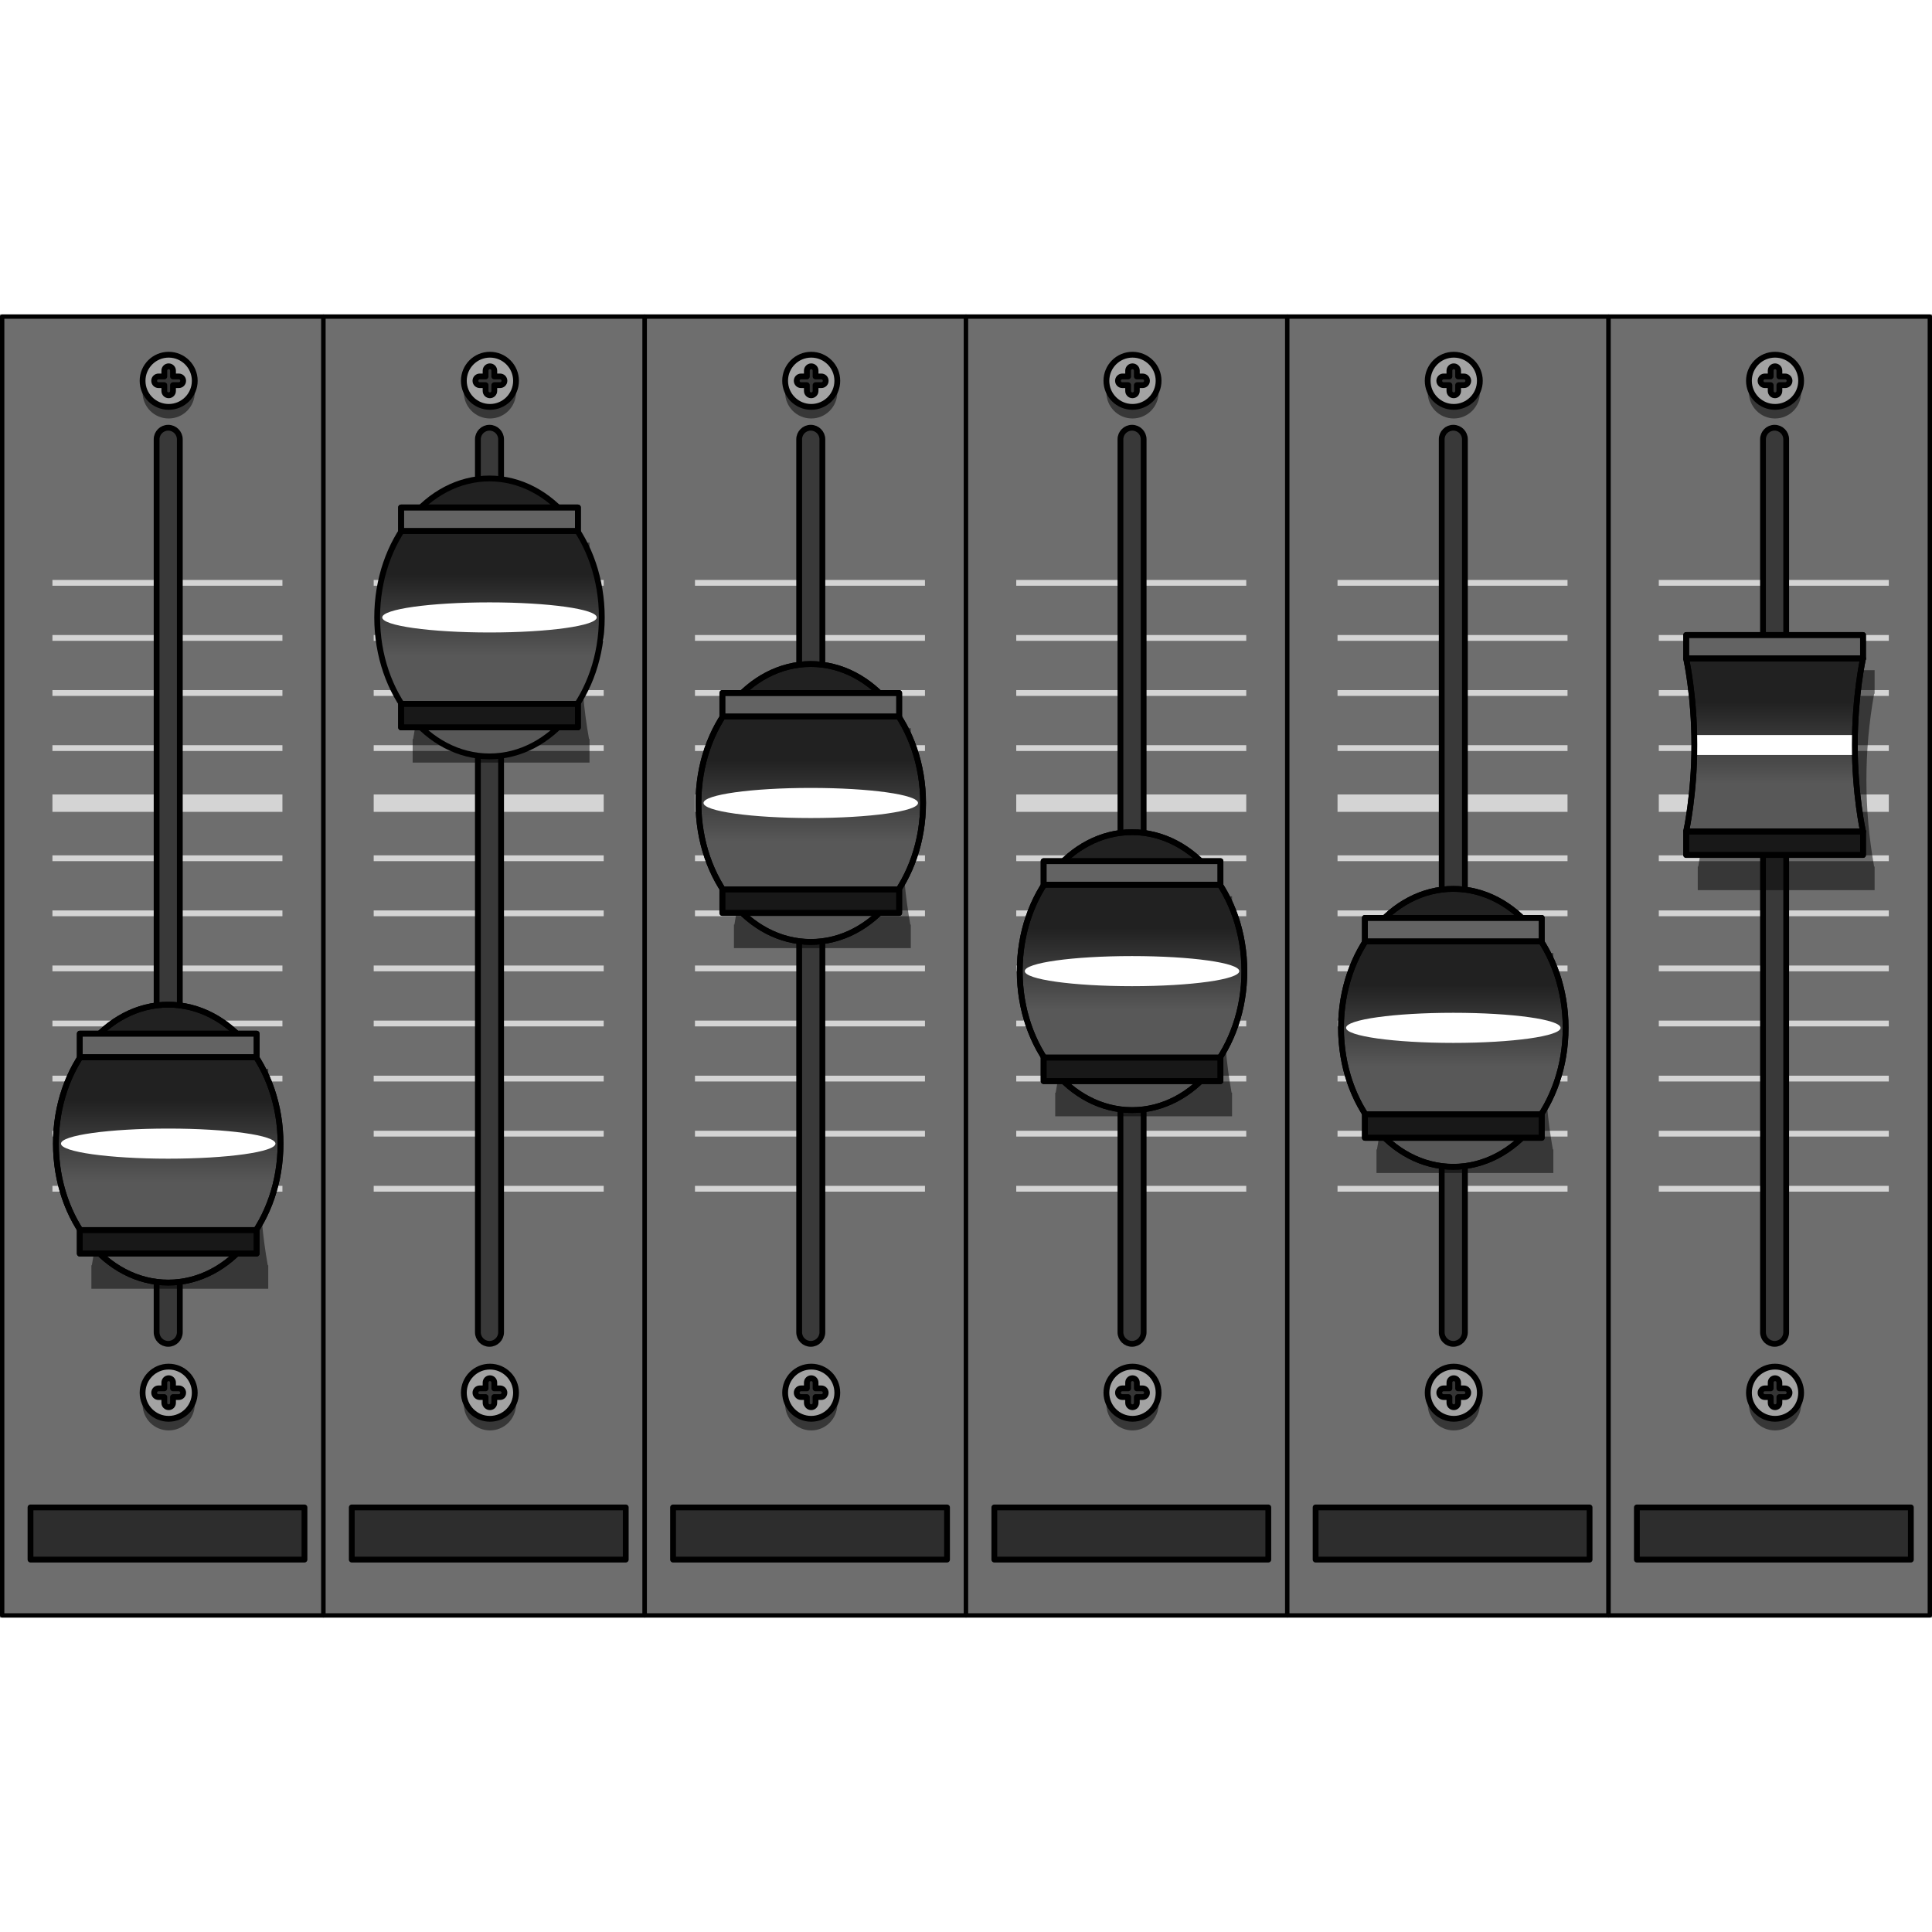<?xml version="1.0" encoding="utf-8"?>
<!-- Created by: Science Figures, www.sciencefigures.org, Generator: Science Figures Editor -->
<svg version="1.1" id="Layer_1" xmlns="http://www.w3.org/2000/svg" xmlns:xlink="http://www.w3.org/1999/xlink" 
	 width="800px" height="800px" viewBox="0 0 333.203 224.75" enable-background="new 0 0 333.203 224.75"
	 xml:space="preserve">
<rect x="0" y="0" width="333.203" height="224.75" fill="#808080" stroke="none"/>
<rect x="0.375" y="0.375" fill="#6E6E6E" width="55.409" height="224"/>
<g>
	<rect x="9.042" y="150.292" fill="#D4D4D4" width="39.667" height="1"/>
	<rect x="9.042" y="140.792" fill="#D4D4D4" width="39.667" height="1"/>
	<rect x="9.042" y="131.292" fill="#D4D4D4" width="39.667" height="1"/>
	<rect x="9.042" y="121.792" fill="#D4D4D4" width="39.667" height="1"/>
	<rect x="9.042" y="112.292" fill="#D4D4D4" width="39.667" height="1"/>
	<rect x="9.042" y="102.792" fill="#D4D4D4" width="39.667" height="1"/>
	<rect x="9.042" y="93.292" fill="#D4D4D4" width="39.667" height="1"/>
	<rect x="9.042" y="82.792" fill="#D4D4D4" width="39.667" height="3"/>
	<rect x="9.042" y="74.292" fill="#D4D4D4" width="39.667" height="1"/>
	<rect x="9.042" y="64.792" fill="#D4D4D4" width="39.667" height="1"/>
	<rect x="9.042" y="55.292" fill="#D4D4D4" width="39.667" height="1"/>
	<rect x="9.042" y="45.792" fill="#D4D4D4" width="39.667" height="1"/>
</g>
<path fill="#393939" stroke="#000000" stroke-linecap="round" stroke-linejoin="round" stroke-miterlimit="10" d="M29.011,177.542
	c-1.104,0-2-0.896-2-2v-154c0-1.104,0.896-2,2-2s2,0.896,2,2v154C31.011,176.646,30.116,177.542,29.011,177.542z"/>
<circle opacity="0.5" cx="29.089" cy="187.969" r="4.5"/>
<rect x="0.375" y="0.375" fill="none" stroke="#000000" stroke-width="0.75" stroke-linecap="round" stroke-linejoin="round" stroke-miterlimit="10" width="55.409" height="224"/>
<circle fill="#A3A3A3" cx="29.089" cy="185.969" r="4.5"/>
<circle fill="none" stroke="#000000" stroke-linecap="round" stroke-linejoin="round" stroke-miterlimit="10" cx="29.089" cy="185.969" r="4.5"/>
<path fill="#353535" stroke="#000000" stroke-linecap="round" stroke-linejoin="round" stroke-miterlimit="10" d="M30.839,185.219
	h-1v-1c0-0.414-0.336-0.75-0.75-0.75s-0.75,0.336-0.75,0.75v1h-1c-0.414,0-0.75,0.336-0.75,0.75s0.336,0.75,0.75,0.75h1v1
	c0,0.414,0.336,0.75,0.75,0.75s0.75-0.336,0.75-0.75v-1h1c0.414,0,0.75-0.336,0.75-0.75S31.253,185.219,30.839,185.219z"/>
<circle opacity="0.5" cx="29.089" cy="13.448" r="4.5"/>
<circle fill="#A3A3A3" cx="29.089" cy="11.448" r="4.5"/>
<circle fill="none" stroke="#000000" stroke-linecap="round" stroke-linejoin="round" stroke-miterlimit="10" cx="29.089" cy="11.448" r="4.5"/>
<path fill="#353535" stroke="#000000" stroke-linecap="round" stroke-linejoin="round" stroke-miterlimit="10" d="M30.839,10.698h-1
	v-1c0-0.414-0.336-0.75-0.75-0.75s-0.75,0.336-0.75,0.75v1h-1c-0.414,0-0.75,0.336-0.75,0.75s0.336,0.75,0.75,0.75h1v1
	c0,0.414,0.336,0.75,0.75,0.75s0.75-0.336,0.75-0.75v-1h1c0.414,0,0.75-0.336,0.75-0.75S31.253,10.698,30.839,10.698z"/>
<path opacity="0.5" d="M46.179,134.171h0.083v-4.065h-30.5v4.065h0.082c1.776,9.865,1.776,19.941,0,29.806h-0.082v4.065h30.5v-4.065
	h-0.083C44.403,154.112,44.403,144.036,46.179,134.171z"/>
<g>
	<g>
		<g>
			<linearGradient id="SVGID_1_" gradientUnits="userSpaceOnUse" x1="29.011" y1="129.375" x2="29.011" y2="157.748">
				<stop  offset="0.22" style="stop-color:#212121"/>
				<stop  offset="0.715" style="stop-color:#585858"/>
			</linearGradient>
			
				<ellipse fill="url(#SVGID_1_)" stroke="#000000" stroke-linecap="round" stroke-linejoin="round" stroke-miterlimit="10" cx="29.011" cy="143.009" rx="19.371" ry="23.966"/>
			<ellipse fill="#FFFFFF" cx="29.011" cy="143.009" rx="18.496" ry="2.596"/>
			
				<ellipse fill="none" stroke="#000000" stroke-linecap="round" stroke-linejoin="round" stroke-miterlimit="10" cx="29.011" cy="143.009" rx="19.371" ry="23.966"/>
		</g>
		
			<rect x="13.761" y="157.913" fill="#181818" stroke="#000000" stroke-linecap="round" stroke-linejoin="round" stroke-miterlimit="10" width="30.5" height="4.065"/>
		
			<rect x="13.761" y="157.913" fill="none" stroke="#000000" stroke-linecap="round" stroke-linejoin="round" stroke-miterlimit="10" width="30.5" height="4.065"/>
		
			<rect x="13.761" y="124.042" fill="#636363" stroke="#000000" stroke-linecap="round" stroke-linejoin="round" stroke-miterlimit="10" width="30.5" height="4.065"/>
		
			<rect x="13.761" y="124.042" fill="none" stroke="#000000" stroke-linecap="round" stroke-linejoin="round" stroke-miterlimit="10" width="30.5" height="4.065"/>
	</g>
</g>
<rect x="5.261" y="205.75" fill="#2D2D2D" stroke="#000000" stroke-linecap="round" stroke-linejoin="round" stroke-miterlimit="10" width="47.25" height="9"/>
<rect x="55.784" y="0.375" fill="#6E6E6E" width="55.409" height="224"/>
<g>
	<rect x="64.451" y="150.292" fill="#D4D4D4" width="39.667" height="1"/>
	<rect x="64.451" y="140.792" fill="#D4D4D4" width="39.667" height="1"/>
	<rect x="64.451" y="131.292" fill="#D4D4D4" width="39.667" height="1"/>
	<rect x="64.451" y="121.792" fill="#D4D4D4" width="39.667" height="1"/>
	<rect x="64.451" y="112.292" fill="#D4D4D4" width="39.667" height="1"/>
	<rect x="64.451" y="102.792" fill="#D4D4D4" width="39.667" height="1"/>
	<rect x="64.451" y="93.292" fill="#D4D4D4" width="39.667" height="1"/>
	<rect x="64.451" y="82.792" fill="#D4D4D4" width="39.667" height="3"/>
	<rect x="64.451" y="74.292" fill="#D4D4D4" width="39.667" height="1"/>
	<rect x="64.451" y="64.792" fill="#D4D4D4" width="39.667" height="1"/>
	<rect x="64.451" y="55.292" fill="#D4D4D4" width="39.667" height="1"/>
	<rect x="64.451" y="45.792" fill="#D4D4D4" width="39.667" height="1"/>
</g>
<path fill="#393939" stroke="#000000" stroke-linecap="round" stroke-linejoin="round" stroke-miterlimit="10" d="M84.42,177.542
	c-1.104,0-2-0.896-2-2v-154c0-1.104,0.896-2,2-2s2,0.896,2,2v154C86.42,176.646,85.525,177.542,84.42,177.542z"/>
<circle opacity="0.5" cx="84.498" cy="187.969" r="4.5"/>
<rect x="55.784" y="0.375" fill="none" stroke="#000000" stroke-width="0.75" stroke-linecap="round" stroke-linejoin="round" stroke-miterlimit="10" width="55.409" height="224"/>
<circle fill="#A3A3A3" cx="84.498" cy="185.969" r="4.5"/>
<circle fill="none" stroke="#000000" stroke-linecap="round" stroke-linejoin="round" stroke-miterlimit="10" cx="84.498" cy="185.969" r="4.5"/>
<path fill="#353535" stroke="#000000" stroke-linecap="round" stroke-linejoin="round" stroke-miterlimit="10" d="M86.247,185.219
	h-1v-1c0-0.414-0.336-0.75-0.75-0.75s-0.75,0.336-0.75,0.75v1h-1c-0.414,0-0.75,0.336-0.75,0.75s0.336,0.75,0.75,0.75h1v1
	c0,0.414,0.336,0.75,0.75,0.75s0.75-0.336,0.75-0.75v-1h1c0.414,0,0.75-0.336,0.75-0.75S86.662,185.219,86.247,185.219z"/>
<circle opacity="0.5" cx="84.498" cy="13.448" r="4.5"/>
<circle fill="#A3A3A3" cx="84.498" cy="11.448" r="4.5"/>
<circle fill="none" stroke="#000000" stroke-linecap="round" stroke-linejoin="round" stroke-miterlimit="10" cx="84.498" cy="11.448" r="4.5"/>
<path fill="#353535" stroke="#000000" stroke-linecap="round" stroke-linejoin="round" stroke-miterlimit="10" d="M86.247,10.698h-1
	v-1c0-0.414-0.336-0.75-0.75-0.75s-0.75,0.336-0.75,0.75v1h-1c-0.414,0-0.75,0.336-0.75,0.75s0.336,0.75,0.75,0.75h1v1
	c0,0.414,0.336,0.75,0.75,0.75s0.75-0.336,0.75-0.75v-1h1c0.414,0,0.75-0.336,0.75-0.75S86.662,10.698,86.247,10.698z"/>
<path opacity="0.5" d="M101.588,43.421h0.083v-4.065h-30.5v4.065h0.082c1.776,9.865,1.776,19.941,0,29.806H71.17v4.065h30.5v-4.065
	h-0.083C99.812,63.362,99.812,53.286,101.588,43.421z"/>
<g>
	<g>
		<g>
			<linearGradient id="SVGID_2_" gradientUnits="userSpaceOnUse" x1="84.42" y1="38.625" x2="84.42" y2="66.998">
				<stop  offset="0.22" style="stop-color:#212121"/>
				<stop  offset="0.715" style="stop-color:#585858"/>
			</linearGradient>
			<ellipse fill="url(#SVGID_2_)" cx="84.42" cy="52.259" rx="19.371" ry="23.966"/>
			<ellipse fill="#FFFFFF" cx="84.42" cy="52.259" rx="18.496" ry="2.596"/>
			
				<ellipse fill="none" stroke="#000000" stroke-linecap="round" stroke-linejoin="round" stroke-miterlimit="10" cx="84.42" cy="52.259" rx="19.371" ry="23.966"/>
		</g>
		
			<rect x="69.17" y="67.163" fill="#181818" stroke="#000000" stroke-linecap="round" stroke-linejoin="round" stroke-miterlimit="10" width="30.5" height="4.065"/>
		
			<rect x="69.17" y="67.163" fill="none" stroke="#000000" stroke-linecap="round" stroke-linejoin="round" stroke-miterlimit="10" width="30.5" height="4.065"/>
		
			<rect x="69.17" y="33.292" fill="#636363" stroke="#000000" stroke-linecap="round" stroke-linejoin="round" stroke-miterlimit="10" width="30.5" height="4.065"/>
		
			<rect x="69.17" y="33.292" fill="none" stroke="#000000" stroke-linecap="round" stroke-linejoin="round" stroke-miterlimit="10" width="30.5" height="4.065"/>
	</g>
</g>
<rect x="60.67" y="205.75" fill="#2D2D2D" stroke="#000000" stroke-linecap="round" stroke-linejoin="round" stroke-miterlimit="10" width="47.25" height="9"/>
<rect x="111.193" y="0.375" fill="#6E6E6E" width="55.409" height="224"/>
<g>
	<rect x="119.859" y="150.292" fill="#D4D4D4" width="39.667" height="1"/>
	<rect x="119.859" y="140.792" fill="#D4D4D4" width="39.667" height="1"/>
	<rect x="119.859" y="131.292" fill="#D4D4D4" width="39.667" height="1"/>
	<rect x="119.859" y="121.792" fill="#D4D4D4" width="39.667" height="1"/>
	<rect x="119.859" y="112.292" fill="#D4D4D4" width="39.667" height="1"/>
	<rect x="119.859" y="102.792" fill="#D4D4D4" width="39.667" height="1"/>
	<rect x="119.859" y="93.292" fill="#D4D4D4" width="39.667" height="1"/>
	<rect x="119.859" y="82.792" fill="#D4D4D4" width="39.667" height="3"/>
	<rect x="119.859" y="74.292" fill="#D4D4D4" width="39.667" height="1"/>
	<rect x="119.859" y="64.792" fill="#D4D4D4" width="39.667" height="1"/>
	<rect x="119.859" y="55.292" fill="#D4D4D4" width="39.667" height="1"/>
	<rect x="119.859" y="45.792" fill="#D4D4D4" width="39.667" height="1"/>
</g>
<path fill="#393939" stroke="#000000" stroke-linecap="round" stroke-linejoin="round" stroke-miterlimit="10" d="M139.829,177.542
	c-1.104,0-2-0.896-2-2v-154c0-1.104,0.896-2,2-2s2,0.896,2,2v154C141.829,176.646,140.934,177.542,139.829,177.542z"/>
<circle opacity="0.5" cx="139.907" cy="187.969" r="4.5"/>
<rect x="111.193" y="0.375" fill="none" stroke="#000000" stroke-width="0.75" stroke-linecap="round" stroke-linejoin="round" stroke-miterlimit="10" width="55.409" height="224"/>
<circle fill="#A3A3A3" cx="139.907" cy="185.969" r="4.5"/>
<circle fill="none" stroke="#000000" stroke-linecap="round" stroke-linejoin="round" stroke-miterlimit="10" cx="139.907" cy="185.969" r="4.5"/>
<path fill="#353535" stroke="#000000" stroke-linecap="round" stroke-linejoin="round" stroke-miterlimit="10" d="M141.656,185.219
	h-1v-1c0-0.414-0.336-0.75-0.75-0.75s-0.75,0.336-0.75,0.75v1h-1c-0.414,0-0.75,0.336-0.75,0.75s0.336,0.75,0.75,0.75h1v1
	c0,0.414,0.336,0.75,0.75,0.75s0.75-0.336,0.75-0.75v-1h1c0.414,0,0.75-0.336,0.75-0.75S142.07,185.219,141.656,185.219z"/>
<circle opacity="0.5" cx="139.907" cy="13.448" r="4.5"/>
<circle fill="#A3A3A3" cx="139.907" cy="11.448" r="4.5"/>
<circle fill="none" stroke="#000000" stroke-linecap="round" stroke-linejoin="round" stroke-miterlimit="10" cx="139.907" cy="11.448" r="4.5"/>
<path fill="#353535" stroke="#000000" stroke-linecap="round" stroke-linejoin="round" stroke-miterlimit="10" d="M141.656,10.698
	h-1v-1c0-0.414-0.336-0.75-0.75-0.75s-0.75,0.336-0.75,0.75v1h-1c-0.414,0-0.75,0.336-0.75,0.75s0.336,0.75,0.75,0.75h1v1
	c0,0.414,0.336,0.75,0.75,0.75s0.75-0.336,0.75-0.75v-1h1c0.414,0,0.75-0.336,0.75-0.75S142.07,10.698,141.656,10.698z"/>
<path opacity="0.5" d="M156.997,75.421h0.083v-4.065h-30.5v4.065h0.082c1.776,9.865,1.776,19.941,0,29.806h-0.082v4.065h30.5v-4.065
	h-0.083C155.221,95.362,155.221,85.286,156.997,75.421z"/>
<g>
	<g>
		<g>
			<linearGradient id="SVGID_3_" gradientUnits="userSpaceOnUse" x1="139.829" y1="70.625" x2="139.829" y2="98.998">
				<stop  offset="0.22" style="stop-color:#212121"/>
				<stop  offset="0.715" style="stop-color:#585858"/>
			</linearGradient>
			
				<ellipse fill="url(#SVGID_3_)" stroke="#000000" stroke-linecap="round" stroke-linejoin="round" stroke-miterlimit="10" cx="139.829" cy="84.259" rx="19.371" ry="23.966"/>
			<ellipse fill="#FFFFFF" cx="139.829" cy="84.259" rx="18.496" ry="2.596"/>
			
				<ellipse fill="none" stroke="#000000" stroke-linecap="round" stroke-linejoin="round" stroke-miterlimit="10" cx="139.829" cy="84.259" rx="19.371" ry="23.966"/>
		</g>
		
			<rect x="124.579" y="99.163" fill="#181818" stroke="#000000" stroke-linecap="round" stroke-linejoin="round" stroke-miterlimit="10" width="30.5" height="4.065"/>
		
			<rect x="124.579" y="99.163" fill="none" stroke="#000000" stroke-linecap="round" stroke-linejoin="round" stroke-miterlimit="10" width="30.5" height="4.065"/>
		
			<rect x="124.579" y="65.292" fill="#636363" stroke="#000000" stroke-linecap="round" stroke-linejoin="round" stroke-miterlimit="10" width="30.5" height="4.065"/>
		
			<rect x="124.579" y="65.292" fill="none" stroke="#000000" stroke-linecap="round" stroke-linejoin="round" stroke-miterlimit="10" width="30.5" height="4.065"/>
	</g>
</g>
<rect x="116.079" y="205.75" fill="#2D2D2D" stroke="#000000" stroke-linecap="round" stroke-linejoin="round" stroke-miterlimit="10" width="47.25" height="9"/>
<rect x="166.602" y="0.375" fill="#6E6E6E" width="55.409" height="224"/>
<g>
	<rect x="175.268" y="150.292" fill="#D4D4D4" width="39.667" height="1"/>
	<rect x="175.268" y="140.792" fill="#D4D4D4" width="39.667" height="1"/>
	<rect x="175.268" y="131.292" fill="#D4D4D4" width="39.667" height="1"/>
	<rect x="175.268" y="121.792" fill="#D4D4D4" width="39.667" height="1"/>
	<rect x="175.268" y="112.292" fill="#D4D4D4" width="39.667" height="1"/>
	<rect x="175.268" y="102.792" fill="#D4D4D4" width="39.667" height="1"/>
	<rect x="175.268" y="93.292" fill="#D4D4D4" width="39.667" height="1"/>
	<rect x="175.268" y="82.792" fill="#D4D4D4" width="39.667" height="3"/>
	<rect x="175.268" y="74.292" fill="#D4D4D4" width="39.667" height="1"/>
	<rect x="175.268" y="64.792" fill="#D4D4D4" width="39.667" height="1"/>
	<rect x="175.268" y="55.292" fill="#D4D4D4" width="39.667" height="1"/>
	<rect x="175.268" y="45.792" fill="#D4D4D4" width="39.667" height="1"/>
</g>
<path fill="#393939" stroke="#000000" stroke-linecap="round" stroke-linejoin="round" stroke-miterlimit="10" d="M195.238,177.542
	c-1.104,0-2-0.896-2-2v-154c0-1.104,0.896-2,2-2s2,0.896,2,2v154C197.238,176.646,196.343,177.542,195.238,177.542z"/>
<circle opacity="0.5" cx="195.316" cy="187.969" r="4.5"/>
<rect x="166.602" y="0.375" fill="none" stroke="#000000" stroke-width="0.75" stroke-linecap="round" stroke-linejoin="round" stroke-miterlimit="10" width="55.409" height="224"/>
<circle fill="#A3A3A3" cx="195.316" cy="185.969" r="4.5"/>
<circle fill="none" stroke="#000000" stroke-linecap="round" stroke-linejoin="round" stroke-miterlimit="10" cx="195.316" cy="185.969" r="4.5"/>
<path fill="#353535" stroke="#000000" stroke-linecap="round" stroke-linejoin="round" stroke-miterlimit="10" d="M197.065,185.219
	h-1v-1c0-0.414-0.336-0.75-0.75-0.75s-0.75,0.336-0.75,0.75v1h-1c-0.414,0-0.75,0.336-0.75,0.75s0.336,0.75,0.75,0.75h1v1
	c0,0.414,0.336,0.75,0.75,0.75s0.75-0.336,0.75-0.75v-1h1c0.414,0,0.75-0.336,0.75-0.75S197.479,185.219,197.065,185.219z"/>
<circle opacity="0.5" cx="195.316" cy="13.448" r="4.5"/>
<circle fill="#A3A3A3" cx="195.316" cy="11.448" r="4.5"/>
<circle fill="none" stroke="#000000" stroke-linecap="round" stroke-linejoin="round" stroke-miterlimit="10" cx="195.316" cy="11.448" r="4.5"/>
<path fill="#353535" stroke="#000000" stroke-linecap="round" stroke-linejoin="round" stroke-miterlimit="10" d="M197.065,10.698
	h-1v-1c0-0.414-0.336-0.75-0.75-0.75s-0.75,0.336-0.75,0.75v1h-1c-0.414,0-0.75,0.336-0.75,0.75s0.336,0.75,0.75,0.75h1v1
	c0,0.414,0.336,0.75,0.75,0.75s0.75-0.336,0.75-0.75v-1h1c0.414,0,0.75-0.336,0.75-0.75S197.479,10.698,197.065,10.698z"/>
<path opacity="0.5" d="M212.406,104.421h0.083v-4.065h-30.5v4.065h0.082c1.776,9.865,1.776,19.941,0,29.806h-0.082v4.065h30.5
	v-4.065h-0.083C210.63,124.362,210.63,114.286,212.406,104.421z"/>
<g>
	<g>
		<g>
			<linearGradient id="SVGID_4_" gradientUnits="userSpaceOnUse" x1="195.238" y1="99.625" x2="195.238" y2="127.998">
				<stop  offset="0.22" style="stop-color:#212121"/>
				<stop  offset="0.715" style="stop-color:#585858"/>
			</linearGradient>
			
				<ellipse fill="url(#SVGID_4_)" stroke="#000000" stroke-linecap="round" stroke-linejoin="round" stroke-miterlimit="10" cx="195.238" cy="113.259" rx="19.371" ry="23.966"/>
			<ellipse fill="#FFFFFF" cx="195.238" cy="113.259" rx="18.496" ry="2.596"/>
			
				<ellipse fill="none" stroke="#000000" stroke-linecap="round" stroke-linejoin="round" stroke-miterlimit="10" cx="195.238" cy="113.259" rx="19.371" ry="23.966"/>
		</g>
		
			<rect x="179.988" y="128.163" fill="#181818" stroke="#000000" stroke-linecap="round" stroke-linejoin="round" stroke-miterlimit="10" width="30.5" height="4.065"/>
		
			<rect x="179.988" y="128.163" fill="none" stroke="#000000" stroke-linecap="round" stroke-linejoin="round" stroke-miterlimit="10" width="30.5" height="4.065"/>
		
			<rect x="179.988" y="94.292" fill="#636363" stroke="#000000" stroke-linecap="round" stroke-linejoin="round" stroke-miterlimit="10" width="30.5" height="4.065"/>
		
			<rect x="179.988" y="94.292" fill="none" stroke="#000000" stroke-linecap="round" stroke-linejoin="round" stroke-miterlimit="10" width="30.5" height="4.065"/>
	</g>
</g>
<rect x="171.488" y="205.75" fill="#2D2D2D" stroke="#000000" stroke-linecap="round" stroke-linejoin="round" stroke-miterlimit="10" width="47.25" height="9"/>
<rect x="222.011" y="0.375" fill="#6E6E6E" width="55.409" height="224"/>
<g>
	<rect x="230.677" y="150.292" fill="#D4D4D4" width="39.667" height="1"/>
	<rect x="230.677" y="140.792" fill="#D4D4D4" width="39.667" height="1"/>
	<rect x="230.677" y="131.292" fill="#D4D4D4" width="39.667" height="1"/>
	<rect x="230.677" y="121.792" fill="#D4D4D4" width="39.667" height="1"/>
	<rect x="230.677" y="112.292" fill="#D4D4D4" width="39.667" height="1"/>
	<rect x="230.677" y="102.792" fill="#D4D4D4" width="39.667" height="1"/>
	<rect x="230.677" y="93.292" fill="#D4D4D4" width="39.667" height="1"/>
	<rect x="230.677" y="82.792" fill="#D4D4D4" width="39.667" height="3"/>
	<rect x="230.677" y="74.292" fill="#D4D4D4" width="39.667" height="1"/>
	<rect x="230.677" y="64.792" fill="#D4D4D4" width="39.667" height="1"/>
	<rect x="230.677" y="55.292" fill="#D4D4D4" width="39.667" height="1"/>
	<rect x="230.677" y="45.792" fill="#D4D4D4" width="39.667" height="1"/>
</g>
<path fill="#393939" stroke="#000000" stroke-linecap="round" stroke-linejoin="round" stroke-miterlimit="10" d="M250.647,177.542
	c-1.104,0-2-0.896-2-2v-154c0-1.104,0.896-2,2-2s2,0.896,2,2v154C252.647,176.646,251.752,177.542,250.647,177.542z"/>
<circle opacity="0.5" cx="250.724" cy="187.969" r="4.5"/>
<rect x="222.011" y="0.375" fill="none" stroke="#000000" stroke-width="0.75" stroke-linecap="round" stroke-linejoin="round" stroke-miterlimit="10" width="55.409" height="224"/>
<circle fill="#A3A3A3" cx="250.724" cy="185.969" r="4.5"/>
<circle fill="none" stroke="#000000" stroke-linecap="round" stroke-linejoin="round" stroke-miterlimit="10" cx="250.724" cy="185.969" r="4.5"/>
<path fill="#353535" stroke="#000000" stroke-linecap="round" stroke-linejoin="round" stroke-miterlimit="10" d="M252.474,185.219
	h-1v-1c0-0.414-0.336-0.75-0.75-0.75s-0.75,0.336-0.75,0.75v1h-1c-0.414,0-0.75,0.336-0.75,0.75s0.336,0.75,0.75,0.75h1v1
	c0,0.414,0.336,0.75,0.75,0.75s0.75-0.336,0.75-0.75v-1h1c0.414,0,0.75-0.336,0.75-0.75S252.888,185.219,252.474,185.219z"/>
<circle opacity="0.5" cx="250.724" cy="13.448" r="4.5"/>
<circle fill="#A3A3A3" cx="250.724" cy="11.448" r="4.5"/>
<circle fill="none" stroke="#000000" stroke-linecap="round" stroke-linejoin="round" stroke-miterlimit="10" cx="250.724" cy="11.448" r="4.5"/>
<path fill="#353535" stroke="#000000" stroke-linecap="round" stroke-linejoin="round" stroke-miterlimit="10" d="M252.474,10.698
	h-1v-1c0-0.414-0.336-0.75-0.75-0.75s-0.75,0.336-0.75,0.75v1h-1c-0.414,0-0.75,0.336-0.75,0.75s0.336,0.75,0.75,0.75h1v1
	c0,0.414,0.336,0.75,0.75,0.75s0.75-0.336,0.75-0.75v-1h1c0.414,0,0.75-0.336,0.75-0.75S252.888,10.698,252.474,10.698z"/>
<path opacity="0.5" d="M267.815,114.203h0.083v-4.065h-30.5v4.065h0.082c1.776,9.865,1.776,19.941,0,29.806h-0.082v4.065h30.5
	v-4.065h-0.083C266.039,134.144,266.038,124.068,267.815,114.203z"/>
<g>
	<g>
		<g>
			<linearGradient id="SVGID_5_" gradientUnits="userSpaceOnUse" x1="250.647" y1="109.407" x2="250.647" y2="137.78">
				<stop  offset="0.22" style="stop-color:#212121"/>
				<stop  offset="0.715" style="stop-color:#585858"/>
			</linearGradient>
			
				<ellipse fill="url(#SVGID_5_)" stroke="#000000" stroke-linecap="round" stroke-linejoin="round" stroke-miterlimit="10" cx="250.647" cy="123.042" rx="19.371" ry="23.966"/>
			<ellipse fill="#FFFFFF" cx="250.647" cy="123.042" rx="18.496" ry="2.596"/>
			
				<ellipse fill="none" stroke="#000000" stroke-linecap="round" stroke-linejoin="round" stroke-miterlimit="10" cx="250.647" cy="123.042" rx="19.371" ry="23.966"/>
		</g>
		
			<rect x="235.397" y="137.945" fill="#181818" stroke="#000000" stroke-linecap="round" stroke-linejoin="round" stroke-miterlimit="10" width="30.5" height="4.065"/>
		
			<rect x="235.397" y="137.945" fill="none" stroke="#000000" stroke-linecap="round" stroke-linejoin="round" stroke-miterlimit="10" width="30.5" height="4.065"/>
		
			<rect x="235.397" y="104.074" fill="#636363" stroke="#000000" stroke-linecap="round" stroke-linejoin="round" stroke-miterlimit="10" width="30.5" height="4.065"/>
		
			<rect x="235.397" y="104.074" fill="none" stroke="#000000" stroke-linecap="round" stroke-linejoin="round" stroke-miterlimit="10" width="30.5" height="4.065"/>
	</g>
</g>
<rect x="226.897" y="205.75" fill="#2D2D2D" stroke="#000000" stroke-linecap="round" stroke-linejoin="round" stroke-miterlimit="10" width="47.25" height="9"/>
<rect x="277.42" y="0.375" fill="#6E6E6E" width="55.409" height="224"/>
<g>
	<rect x="286.086" y="150.292" fill="#D4D4D4" width="39.667" height="1"/>
	<rect x="286.086" y="140.792" fill="#D4D4D4" width="39.667" height="1"/>
	<rect x="286.086" y="131.292" fill="#D4D4D4" width="39.667" height="1"/>
	<rect x="286.086" y="121.792" fill="#D4D4D4" width="39.667" height="1"/>
	<rect x="286.086" y="112.292" fill="#D4D4D4" width="39.667" height="1"/>
	<rect x="286.086" y="102.792" fill="#D4D4D4" width="39.667" height="1"/>
	<rect x="286.086" y="93.292" fill="#D4D4D4" width="39.667" height="1"/>
	<rect x="286.086" y="82.792" fill="#D4D4D4" width="39.667" height="3"/>
	<rect x="286.086" y="74.292" fill="#D4D4D4" width="39.667" height="1"/>
	<rect x="286.086" y="64.792" fill="#D4D4D4" width="39.667" height="1"/>
	<rect x="286.086" y="55.292" fill="#D4D4D4" width="39.667" height="1"/>
	<rect x="286.086" y="45.792" fill="#D4D4D4" width="39.667" height="1"/>
</g>
<path fill="#393939" stroke="#000000" stroke-linecap="round" stroke-linejoin="round" stroke-miterlimit="10" d="M306.056,177.542
	c-1.104,0-2-0.896-2-2v-154c0-1.104,0.896-2,2-2s2,0.896,2,2v154C308.056,176.646,307.16,177.542,306.056,177.542z"/>
<circle opacity="0.5" cx="306.133" cy="187.969" r="4.5"/>
<rect x="277.42" y="0.375" fill="none" stroke="#000000" stroke-width="0.75" stroke-linecap="round" stroke-linejoin="round" stroke-miterlimit="10" width="55.409" height="224"/>
<circle fill="#A3A3A3" cx="306.133" cy="185.969" r="4.5"/>
<circle fill="none" stroke="#000000" stroke-linecap="round" stroke-linejoin="round" stroke-miterlimit="10" cx="306.133" cy="185.969" r="4.5"/>
<path fill="#353535" stroke="#000000" stroke-linecap="round" stroke-linejoin="round" stroke-miterlimit="10" d="M307.883,185.219
	h-1v-1c0-0.414-0.336-0.75-0.75-0.75s-0.75,0.336-0.75,0.75v1h-1c-0.414,0-0.75,0.336-0.75,0.75s0.336,0.75,0.75,0.75h1v1
	c0,0.414,0.336,0.75,0.75,0.75s0.75-0.336,0.75-0.75v-1h1c0.414,0,0.75-0.336,0.75-0.75S308.297,185.219,307.883,185.219z"/>
<circle opacity="0.5" cx="306.133" cy="13.448" r="4.5"/>
<circle fill="#A3A3A3" cx="306.133" cy="11.448" r="4.5"/>
<circle fill="none" stroke="#000000" stroke-linecap="round" stroke-linejoin="round" stroke-miterlimit="10" cx="306.133" cy="11.448" r="4.5"/>
<path fill="#353535" stroke="#000000" stroke-linecap="round" stroke-linejoin="round" stroke-miterlimit="10" d="M307.883,10.698
	h-1v-1c0-0.414-0.336-0.75-0.75-0.75s-0.75,0.336-0.75,0.75v1h-1c-0.414,0-0.75,0.336-0.75,0.75s0.336,0.75,0.75,0.75h1v1
	c0,0.414,0.336,0.75,0.75,0.75s0.75-0.336,0.75-0.75v-1h1c0.414,0,0.75-0.336,0.75-0.75S308.297,10.698,307.883,10.698z"/>
<path opacity="0.5" d="M323.223,65.421h0.083v-4.065h-30.5v4.065h0.082c1.776,9.865,1.776,19.941,0,29.806h-0.082v4.065h30.5v-4.065
	h-0.083C321.447,85.362,321.447,75.286,323.223,65.421z"/>
<g>
	
		<rect x="290.805" y="89.163" fill="#181818" stroke="#000000" stroke-linecap="round" stroke-linejoin="round" stroke-miterlimit="10" width="30.5" height="4.065"/>
	
		<rect x="290.805" y="89.163" fill="none" stroke="#000000" stroke-linecap="round" stroke-linejoin="round" stroke-miterlimit="10" width="30.5" height="4.065"/>
	
		<rect x="290.805" y="55.292" fill="#636363" stroke="#000000" stroke-linecap="round" stroke-linejoin="round" stroke-miterlimit="10" width="30.5" height="4.065"/>
	
		<rect x="290.805" y="55.292" fill="none" stroke="#000000" stroke-linecap="round" stroke-linejoin="round" stroke-miterlimit="10" width="30.5" height="4.065"/>
</g>
<rect x="282.306" y="205.75" fill="#2D2D2D" stroke="#000000" stroke-linecap="round" stroke-linejoin="round" stroke-miterlimit="10" width="47.25" height="9"/>
<g>
	<linearGradient id="SVGID_6_" gradientUnits="userSpaceOnUse" x1="306.055" y1="60.628" x2="306.055" y2="88.995">
		<stop  offset="0.22" style="stop-color:#212121"/>
		<stop  offset="0.715" style="stop-color:#585858"/>
	</linearGradient>
	<path fill="url(#SVGID_6_)" stroke="#000000" stroke-linecap="round" stroke-linejoin="round" stroke-miterlimit="10" d="
		M321.305,59.356h-15.114h-0.271h-15.114c0,0,1.414,6.371,1.414,14.903c0,8.532-1.414,14.903-1.414,14.903h15.114h0.271h15.114
		c0,0-1.414-6.371-1.414-14.903C319.892,65.727,321.305,59.356,321.305,59.356z"/>
	<path fill="#FFFFFF" d="M292.219,74.259c0,0.584-0.008,1.155-0.02,1.718h27.712c-0.012-0.562-0.02-1.134-0.02-1.718
		c0-0.584,0.008-1.155,0.02-1.718h-27.712C292.212,73.104,292.219,73.675,292.219,74.259z"/>
	<path fill="none" stroke="#000000" stroke-linecap="round" stroke-linejoin="round" stroke-miterlimit="10" d="M321.305,59.356
		h-15.114h-0.271h-15.114c0,0,1.414,6.371,1.414,14.903c0,8.532-1.414,14.903-1.414,14.903h15.114h0.271h15.114
		c0,0-1.414-6.371-1.414-14.903C319.892,65.727,321.305,59.356,321.305,59.356z"/>
</g>
</svg>